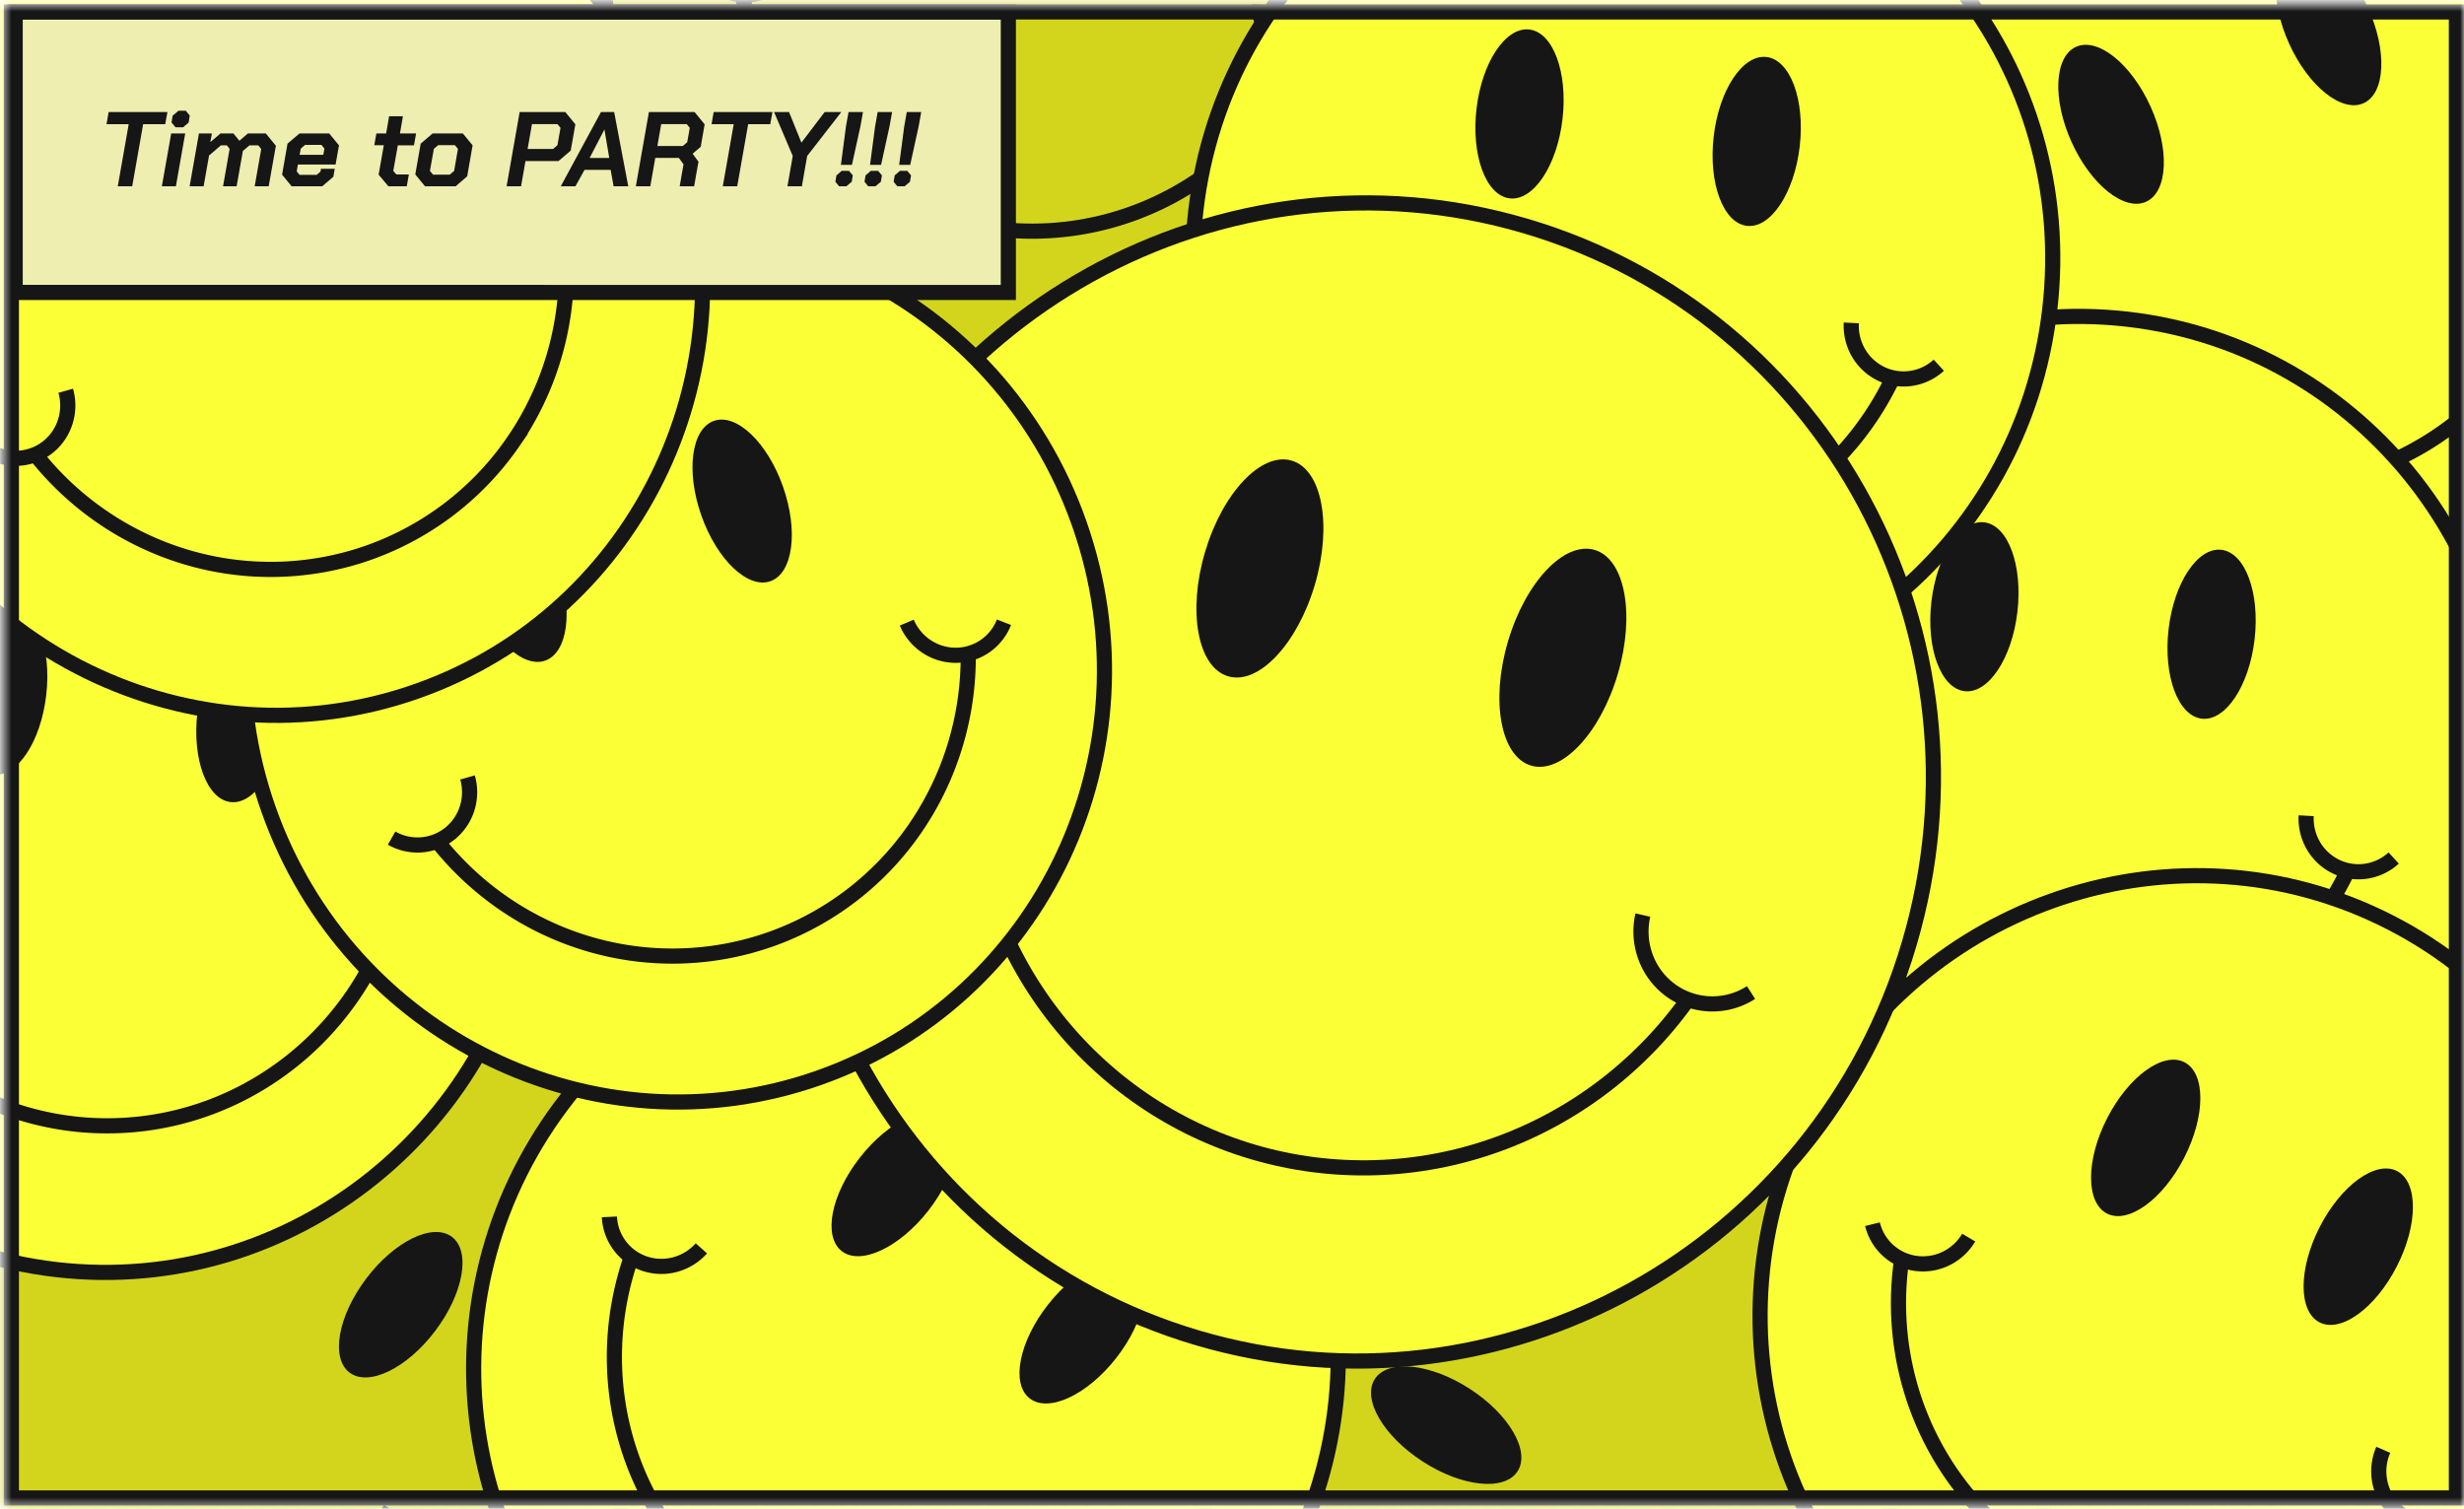 <svg viewBox="0 0 325 199" fill="none" xmlns="http://www.w3.org/2000/svg"><mask id="a" style="mask-type:alpha" maskUnits="userSpaceOnUse" x="0" y="0" width="325" height="199"><path fill="#D9D9D9" stroke="#161616" stroke-width="2" d="M1.5 1.574H324v196H1.5z"/></mask><g mask="url(#a)"><path fill="#F0EBE6" stroke="#161616" stroke-width="2" d="M1.5 1.574H324v196H1.5z"/><path fill="url(#b)" d="M1-7.426h324v215H1z"/><path d="M351.675 2.489c13.124 28.966.621 62.905-27.886 75.82-28.507 12.916-62.267-.061-75.391-29.027-13.124-28.966-.62-62.905 27.887-75.82 28.506-12.917 62.267.061 75.39 29.027Z" fill="#FBFF36" stroke="#161616" stroke-width="2"/><ellipse cx="307.135" cy="3.396" rx="5.712" ry="11.211" transform="rotate(-24.374 307.135 3.396)" fill="#161616"/><ellipse cx="278.447" cy="16.394" rx="5.712" ry="11.211" transform="rotate(-24.374 278.447 16.394)" fill="#161616"/><path d="M338.552 20.597c.865 8.287-.86 16.608-4.931 23.793a38.899 38.899 0 0 1-17.761 16.27 38.899 38.899 0 0 1-23.938 2.662c-8.088-1.665-15.488-5.842-21.157-11.949" stroke="#161616" stroke-width="2"/><path d="M274.198 42.845a7.106 7.106 0 0 1 .294 4.074 6.937 6.937 0 0 1-1.991 3.523 6.818 6.818 0 0 1-3.598 1.785 6.9 6.9 0 0 1-3.994-.545" stroke="#161616" stroke-width="2"/><path d="M74.974 210.757c-19.149 25.388-54.932 30.656-79.918 11.811-24.985-18.846-29.752-54.699-10.603-80.087 19.15-25.389 54.932-30.657 79.918-11.811 24.986 18.845 29.753 54.699 10.603 80.087Z" fill="#D2D51C" stroke="#161616" stroke-width="2"/><ellipse cx="52.856" cy="172.086" rx="5.712" ry="11.211" transform="rotate(37.026 52.856 172.086)" fill="#161616"/><ellipse cx="27.712" cy="153.12" rx="5.712" ry="11.211" transform="rotate(37.026 27.712 153.12)" fill="#161616"/><path d="M52.793 207.902c-6.862 4.727-14.994 7.196-23.25 7.061a38.906 38.906 0 0 1-22.787-7.805 38.904 38.904 0 0 1-13.797-19.743c-2.41-7.899-2.284-16.395.363-24.296" stroke="#161616" stroke-width="2"/><path d="M51.498 199.042a7.112 7.112 0 0 0-1.18 3.911 6.938 6.938 0 0 0 1.172 3.873 6.824 6.824 0 0 0 3.12 2.53 6.896 6.896 0 0 0 4.016.343M2.455 162.052a7.104 7.104 0 0 1-3.436 2.208 6.938 6.938 0 0 1-4.047-.062 6.816 6.816 0 0 1-3.29-2.304 6.9 6.9 0 0 1-1.433-3.767" stroke="#161616" stroke-width="2"/><path d="M330.363 105.804c-3.66 31.589-31.851 54.249-62.939 50.647-31.088-3.602-53.351-32.108-49.691-63.696 3.66-31.59 31.851-54.25 62.939-50.647 31.088 3.602 53.351 32.107 49.691 63.696Z" fill="#FBFF36" stroke="#161616" stroke-width="2"/><ellipse cx="291.708" cy="83.653" rx="5.712" ry="11.211" transform="rotate(6.609 291.708 83.653)" fill="#161616"/><ellipse cx="260.423" cy="80.028" rx="5.712" ry="11.211" transform="rotate(6.609 260.423 80.028)" fill="#161616"/><path d="M309.789 114.573c-3.524 7.55-9.287 13.795-16.476 17.86a38.903 38.903 0 0 1-23.602 4.805 38.9 38.9 0 0 1-21.893-10.04c-6.078-5.591-10.271-12.982-11.988-21.136" stroke="#161616" stroke-width="2"/><path d="M304.185 107.588a7.105 7.105 0 0 0 .962 3.969 6.946 6.946 0 0 0 2.972 2.748 6.825 6.825 0 0 0 3.971.602 6.895 6.895 0 0 0 3.637-1.738M243.164 100.518a7.117 7.117 0 0 1-1.844 3.645 6.948 6.948 0 0 1-3.521 1.995 6.825 6.825 0 0 1-4.004-.322 6.9 6.9 0 0 1-3.143-2.523" stroke="#161616" stroke-width="2"/><path d="M244.833 136.675c26.703 17.27 34.537 52.58 17.541 78.859-16.996 26.279-52.412 33.618-79.115 16.349-26.702-17.27-34.536-52.58-17.54-78.859 16.995-26.279 52.412-33.618 79.114-16.349Z" fill="#D2D51C" stroke="#161616" stroke-width="2"/><ellipse cx="207.856" cy="161.524" rx="5.712" ry="11.211" transform="rotate(-57.108 207.856 161.524)" fill="#161616"/><ellipse cx="190.752" cy="187.97" rx="5.712" ry="11.211" transform="rotate(-57.108 190.752 187.97)" fill="#161616"/><path d="M243.585 159.005c5.209 6.503 8.257 14.436 8.718 22.681a38.9 38.9 0 0 1-6.143 23.29 38.902 38.902 0 0 1-18.697 15.183c-7.704 2.974-16.188 3.461-24.259 1.39" stroke="#161616" stroke-width="2"/><path d="M234.841 160.936a7.116 7.116 0 0 0 3.986.895 6.941 6.941 0 0 0 3.779-1.448 6.82 6.82 0 0 0 2.298-3.294 6.9 6.9 0 0 0 .053-4.03" stroke="#161616" stroke-width="2"/><path d="M164.121 214.681c-19.613 25.032-55.487 29.64-80.122 10.338-24.634-19.302-28.74-55.238-9.127-80.269 19.614-25.031 55.488-29.64 80.122-10.337 24.635 19.302 28.741 55.237 9.127 80.268Z" fill="#FBFF36" stroke="#161616" stroke-width="2"/><ellipse cx="142.719" cy="175.609" rx="5.712" ry="11.211" transform="rotate(38.08 142.719 175.609)" fill="#161616"/><ellipse cx="117.927" cy="156.184" rx="5.712" ry="11.211" transform="rotate(38.08 117.927 156.184)" fill="#161616"/><path d="M141.996 211.419c-6.947 4.6-15.123 6.918-23.376 6.631a38.898 38.898 0 0 1-22.639-8.223 38.903 38.903 0 0 1-13.43-19.993c-2.265-7.942-1.983-16.435.81-24.285" stroke="#161616" stroke-width="2"/><path d="M92.51 164.649a7.12 7.12 0 0 1-3.477 2.146 6.941 6.941 0 0 1-4.044-.137 6.825 6.825 0 0 1-3.247-2.364 6.904 6.904 0 0 1-1.363-3.794" stroke="#161616" stroke-width="2"/><path d="M192.363-1.196c-3.66 31.589-31.851 54.249-62.939 50.647-31.088-3.602-53.351-32.108-49.691-63.696 3.66-31.59 31.851-54.25 62.939-50.647 31.088 3.602 53.351 32.107 49.691 63.696Z" fill="#D2D51C" stroke="#161616" stroke-width="2"/><path d="M171.789 7.573c-3.524 7.55-9.287 13.795-16.476 17.86a38.901 38.901 0 0 1-23.602 4.805 38.9 38.9 0 0 1-21.893-10.04C103.74 14.607 99.547 7.216 97.83-.938" stroke="#161616" stroke-width="2"/><path d="M166.185.588a7.107 7.107 0 0 0 .962 3.97 6.941 6.941 0 0 0 2.972 2.747 6.82 6.82 0 0 0 3.971.602 6.9 6.9 0 0 0 3.637-1.738M105.164-6.482a7.113 7.113 0 0 1-1.844 3.645 6.942 6.942 0 0 1-3.521 1.995 6.82 6.82 0 0 1-4.004-.322 6.9 6.9 0 0 1-3.143-2.523" stroke="#161616" stroke-width="2"/><path d="M270.363 40.804c-3.66 31.589-31.851 54.249-62.939 50.647-31.088-3.602-53.351-32.107-49.691-63.696 3.66-31.59 31.851-54.25 62.939-50.647 31.088 3.602 53.351 32.107 49.691 63.696Z" fill="#FBFF36" stroke="#161616" stroke-width="2"/><ellipse cx="231.708" cy="18.653" rx="5.712" ry="11.211" transform="rotate(6.609 231.708 18.653)" fill="#161616"/><ellipse cx="200.423" cy="15.028" rx="5.712" ry="11.211" transform="rotate(6.609 200.423 15.028)" fill="#161616"/><path d="M249.789 49.573c-3.524 7.55-9.287 13.795-16.476 17.86a38.901 38.901 0 0 1-23.602 4.805 38.9 38.9 0 0 1-21.893-10.04c-6.078-5.591-10.271-12.982-11.988-21.136" stroke="#161616" stroke-width="2"/><path d="M244.185 42.588a7.108 7.108 0 0 0 .962 3.97 6.942 6.942 0 0 0 2.972 2.747 6.82 6.82 0 0 0 3.971.602 6.9 6.9 0 0 0 3.637-1.738M183.164 35.518a7.112 7.112 0 0 1-1.844 3.645 6.942 6.942 0 0 1-3.521 1.995 6.821 6.821 0 0 1-4.004-.322 6.898 6.898 0 0 1-3.143-2.523" stroke="#161616" stroke-width="2"/><path d="M70.363 116.804c-3.66 31.589-31.851 54.249-62.94 50.647-31.087-3.602-53.35-32.108-49.69-63.696 3.66-31.59 31.85-54.25 62.939-50.647 31.088 3.602 53.35 32.107 49.69 63.696Z" fill="#FBFF36" stroke="#161616" stroke-width="2"/><ellipse cx="31.708" cy="94.653" rx="5.712" ry="11.211" transform="rotate(6.609 31.708 94.653)" fill="#161616"/><ellipse cx=".423" cy="91.028" rx="5.712" ry="11.211" transform="rotate(6.609 .423 91.028)" fill="#161616"/><path d="M49.789 125.573c-3.524 7.55-9.287 13.795-16.476 17.86a38.902 38.902 0 0 1-23.602 4.805 38.9 38.9 0 0 1-21.893-10.04c-6.078-5.591-10.271-12.982-11.988-21.136" stroke="#161616" stroke-width="2"/><path d="M44.185 118.588a7.11 7.11 0 0 0 .962 3.969 6.945 6.945 0 0 0 2.972 2.748 6.825 6.825 0 0 0 3.97.602 6.894 6.894 0 0 0 3.638-1.738" stroke="#161616" stroke-width="2"/><path d="M339.5 198.719c-14.491 28.307-48.833 39.659-76.691 25.397-27.857-14.261-38.727-48.758-24.236-77.065 14.491-28.306 48.832-39.658 76.69-25.397 27.858 14.262 38.728 48.759 24.237 77.065Z" fill="#FBFF36" stroke="#161616" stroke-width="2"/><ellipse cx="311.052" cy="164.434" rx="5.712" ry="11.211" transform="rotate(27.11 311.052 164.434)" fill="#161616"/><ellipse cx="283.017" cy="150.082" rx="5.712" ry="11.211" transform="rotate(27.11 283.017 150.082)" fill="#161616"/><path d="M317.158 199.727c-5.945 5.838-13.53 9.67-21.687 10.959a38.901 38.901 0 0 1-23.79-3.764 38.896 38.896 0 0 1-16.99-17.072c-3.735-7.366-5.074-15.757-3.827-23.995" stroke="#161616" stroke-width="2"/><path d="M314.354 191.223a7.102 7.102 0 0 0-.489 4.055 6.943 6.943 0 0 0 1.821 3.614c.949.99 2.17 1.67 3.509 1.955a6.894 6.894 0 0 0 4.015-.354M259.674 163.23a7.108 7.108 0 0 1-3.004 2.768 6.944 6.944 0 0 1-3.997.635 6.817 6.817 0 0 1-3.637-1.703 6.897 6.897 0 0 1-2.06-3.464" stroke="#161616" stroke-width="2"/><path d="M251.834 124.431c-11.941 40.513-53.969 63.793-93.85 52.038-39.881-11.755-62.563-54.109-50.621-94.622 11.941-40.512 53.969-63.793 93.85-52.038 39.881 11.756 62.563 54.11 50.621 94.622Z" fill="#FBFF36" stroke="#161616" stroke-width="2"/><ellipse cx="206.141" cy="86.756" rx="7.556" ry="14.829" transform="rotate(16.423 206.141 86.756)" fill="#161616"/><ellipse cx="166.182" cy="74.977" rx="7.556" ry="14.829" transform="rotate(16.423 166.182 74.977)" fill="#161616"/><path d="M222.998 131.315c-6.333 9.1-15.307 15.983-25.657 19.682-10.349 3.699-21.556 4.03-32.044.948-10.488-3.083-19.733-9.424-26.435-18.135-6.702-8.711-10.524-19.355-10.925-30.435" stroke="#161616" stroke-width="2"/><path d="M216.691 120.695a9.728 9.728 0 0 0 .372 5.576 9.499 9.499 0 0 0 3.366 4.398 9.337 9.337 0 0 0 5.218 1.74 9.446 9.446 0 0 0 5.315-1.497M139.372 97.904a9.735 9.735 0 0 1-3.337 4.483 9.51 9.51 0 0 1-5.214 1.869 9.347 9.347 0 0 1-5.328-1.369 9.451 9.451 0 0 1-3.653-4.14" stroke="#161616" stroke-width="2"/><path d="M142.343 69.03c10.572 29.992-4.818 62.724-34.334 73.128-29.516 10.403-62.029-5.443-72.6-35.435C24.837 76.732 40.227 44 69.743 33.596c29.516-10.404 62.029 5.443 72.6 35.435Z" fill="#FBFF36" stroke="#161616" stroke-width="2"/><ellipse cx="97.89" cy="66.086" rx="5.712" ry="11.211" transform="rotate(-19.417 97.89 66.086)" fill="#161616"/><ellipse cx="68.187" cy="76.556" rx="5.712" ry="11.211" transform="rotate(-19.417 68.187 76.556)" fill="#161616"/><path d="M127.703 85.937c.147 8.33-2.292 16.471-6.968 23.278a38.901 38.901 0 0 1-19.1 14.674 38.904 38.904 0 0 1-24.079.584c-7.914-2.358-14.926-7.159-20.046-13.732" stroke="#161616" stroke-width="2"/><path d="M119.602 82.12a7.113 7.113 0 0 0 2.607 3.144 6.941 6.941 0 0 0 3.876 1.165 6.817 6.817 0 0 0 3.832-1.2 6.894 6.894 0 0 0 2.506-3.159M61.669 102.541a7.11 7.11 0 0 1-.058 4.084 6.94 6.94 0 0 1-2.29 3.338 6.827 6.827 0 0 1-3.738 1.468 6.896 6.896 0 0 1-3.932-.889" stroke="#161616" stroke-width="2"/><path d="M89.343 18.03c10.572 29.992-4.818 62.724-34.334 73.127-29.516 10.404-62.029-5.442-72.6-35.434C-28.163 25.732-12.773-7 16.743-17.404c29.516-10.404 62.029 5.443 72.6 35.434Z" fill="#FBFF36" stroke="#161616" stroke-width="2"/><ellipse cx="44.89" cy="15.086" rx="5.712" ry="11.211" transform="rotate(-19.417 44.89 15.086)" fill="#161616"/><ellipse cx="15.187" cy="25.556" rx="5.712" ry="11.211" transform="rotate(-19.417 15.187 25.556)" fill="#161616"/><path d="M74.704 34.937c.146 8.33-2.293 16.471-6.97 23.278a38.901 38.901 0 0 1-19.1 14.674 38.9 38.9 0 0 1-24.078.584C16.642 71.115 9.63 66.313 4.51 59.74" stroke="#161616" stroke-width="2"/><path d="M66.602 31.12a7.112 7.112 0 0 0 2.607 3.144 6.94 6.94 0 0 0 3.876 1.165 6.82 6.82 0 0 0 3.833-1.2 6.9 6.9 0 0 0 2.505-3.159M8.67 51.54a7.112 7.112 0 0 1-.06 4.085 6.94 6.94 0 0 1-2.288 3.338 6.82 6.82 0 0 1-3.739 1.468 6.9 6.9 0 0 1-3.932-.889" stroke="#161616" stroke-width="2"/><path fill="#EDEEAF" d="M2 1.574h131v37H2z"/><path stroke="#161616" stroke-width="2" d="M2 1.574h131v37H2z"/><path d="M16.976 16.384H14.05l.28-1.61h7.756l-.294 1.61H18.88l-1.442 8.19h-1.904l1.442-8.19Zm5.647-.238.154-.896.77-.644h.966l.518.644-.154.924-.728.616h-.994l-.532-.644Zm-.042 1.456h1.848l-1.232 6.972h-1.848l1.232-6.972Zm3.66 0h1.708l-.21 1.148 1.344-1.148h1.708l.784.966 1.12-.966h2.366l1.33 1.624-.952 5.348h-1.848l.868-4.914-.392-.49h-1.162l-.868.742-.826 4.662H29.42l.868-4.942-.364-.462h-.784l-1.568 1.344-.714 4.06H25.01l1.232-6.972Zm10.967 5.432.714-4.088 1.582-1.344h3.92l1.288 1.568-.448 2.534h-4.97l-.154.896.364.462h2.268l.504-.434.056-.364h1.82l-.182 1.05-1.47 1.26h-4.032l-1.26-1.54Zm5.432-2.618.154-.812-.392-.49h-2.17l-.56.49-.154.812h3.122Zm7.3 2.618.686-3.878h-1.26l.28-1.554h1.288l.392-2.268h1.82l-.392 2.268h2.128l-.28 1.568h-2.128l-.602 3.374.406.462h1.652l-.28 1.568h-2.422l-1.288-1.54Zm4.836-.028.714-4.06 1.568-1.344h3.99l1.288 1.568-.714 4.088-1.526 1.316h-4.032l-1.288-1.568Zm4.55.028.574-.49.504-2.912-.406-.49H57.8l-.574.49-.518 2.912.406.49h2.212Zm9.216-8.26h6.02l1.33 1.624-.616 3.472-1.61 1.372h-4.354l-.588 3.332H66.82l1.722-9.8Zm4.41 4.872.574-.49.406-2.296-.406-.49h-3.36l-.574 3.276h3.36Zm6.318-4.872h1.736l1.862 9.8h-1.932l-.392-2.17H77.1l-1.204 2.17h-1.932l5.306-9.8Zm1.092 6.062-.63-3.724h-.028l-1.932 3.724h2.59Zm12.06-1.47-1.063.91.77 1.05-.575 3.248H89.65l.504-2.898-.615-.854H86.43l-.658 3.752h-1.904l1.723-9.8h6.02l1.33 1.624-.519 2.968Zm-5.712-.112h3.36l.575-.49.336-1.904-.406-.49h-3.36l-.505 2.884Zm10.069-2.87h-2.926l.28-1.61h7.756l-.294 1.61h-2.912l-1.442 8.19h-1.904l1.442-8.19Zm7.784 4.186-2.464-5.796h1.974l1.624 4.018h.028l3.052-4.018h2.198l-4.508 5.796-.7 4.004h-1.904l.7-4.004Zm7.025-3.92.336-1.876h1.904l-.336 1.876-1.12 5.096h-1.456l.672-5.096Zm-1.4 7.322.14-.84.7-.602h.952l.504.602-.14.84-.714.602h-.952l-.49-.602Zm5.241-7.322.336-1.876h1.904l-.336 1.876-1.12 5.096h-1.456l.672-5.096Zm-1.4 7.322.14-.84.7-.602h.952l.504.602-.14.84-.714.602h-.952l-.49-.602Zm5.242-7.322.336-1.876h1.904l-.336 1.876-1.12 5.096h-1.456l.672-5.096Zm-1.4 7.322.14-.84.7-.602h.952l.504.602-.14.84-.714.602h-.952l-.49-.602Z" fill="#161616"/><path stroke="#161616" stroke-width="2" d="M1.5 1.574H324v196H1.5z"/></g><defs><pattern id="b" patternUnits="userSpaceOnUse" patternContentUnits="userSpaceOnUse" width="2.5" height="2.5"><circle cx="1" cy="1" r=".8" fill="#76716F"/></pattern></defs></svg>